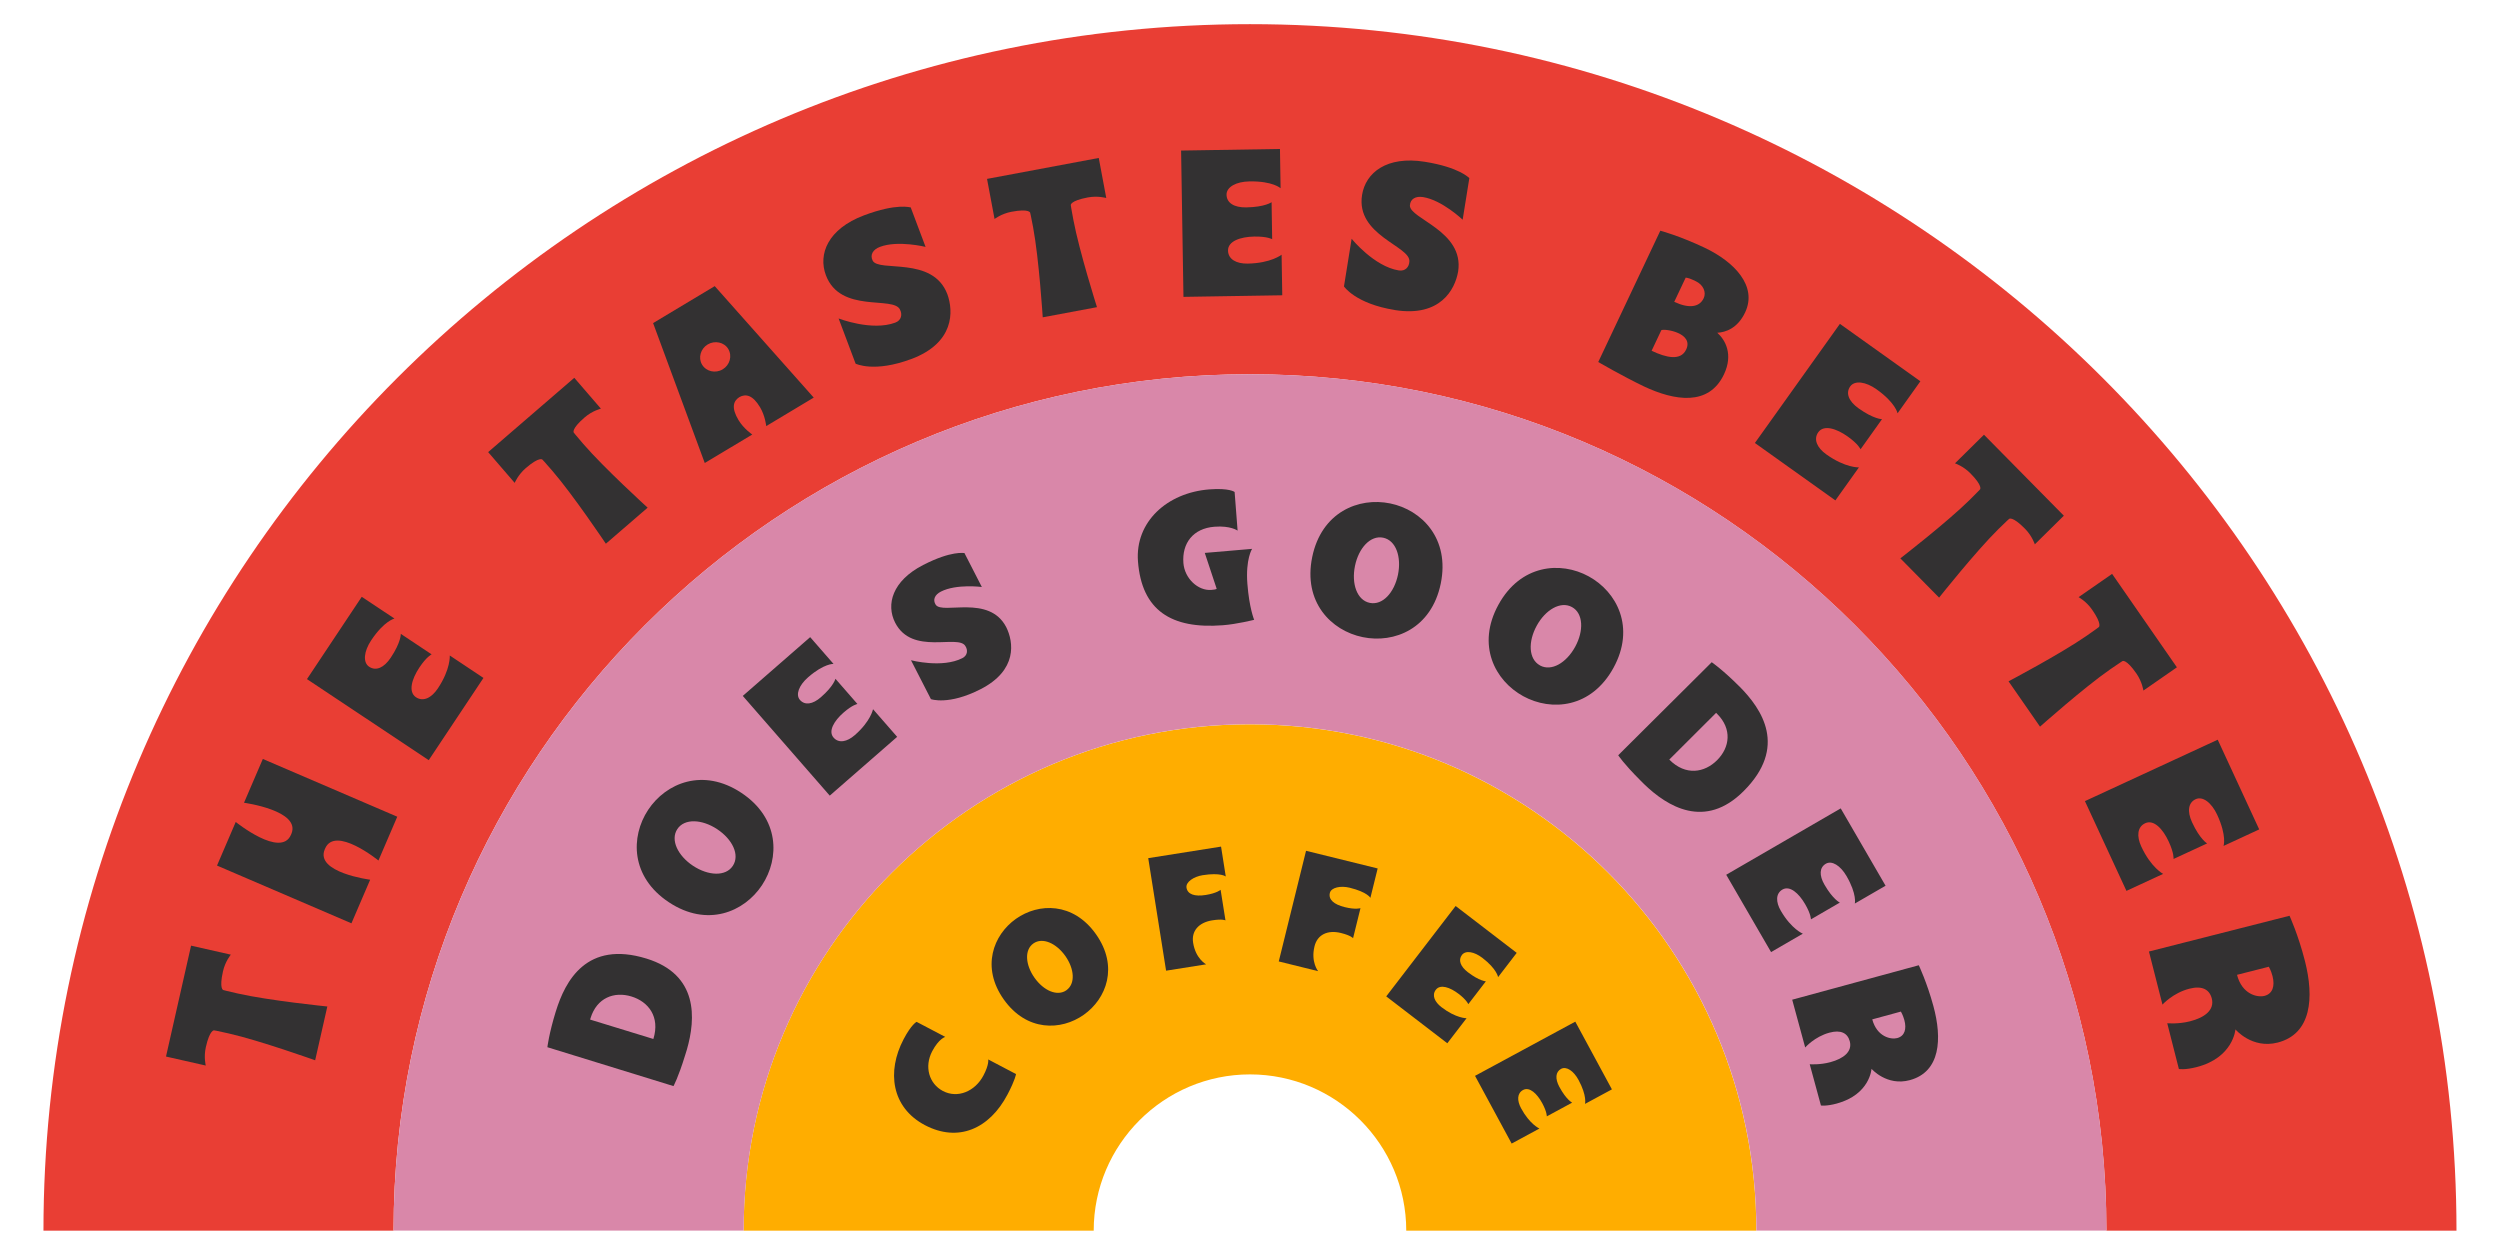<svg viewBox="0 0 519.43 260.71" xmlns="http://www.w3.org/2000/svg" id="Layer_1"><defs><style>.cls-1{fill:#d987a9;}.cls-1,.cls-2,.cls-3{fill-rule:evenodd;}.cls-1,.cls-2,.cls-3,.cls-4{stroke-width:0px;}.cls-2{fill:#ffad00;}.cls-3{fill:#e93e34;}.cls-4{fill:#333132;}</style></defs><path d="m259.71,5.02C121.49,5.02,9.03,117.47,9.03,255.7h72.74c0-98.12,79.83-177.94,177.94-177.94s177.94,79.83,177.94,177.94h72.74c0-138.23-112.45-250.68-250.68-250.68Z" class="cls-3"></path><path d="m364.92,255.7c0-58.1-47.1-105.21-105.21-105.21s-105.21,47.1-105.21,105.21h72.74c0-17.9,14.57-32.47,32.47-32.47s32.47,14.57,32.47,32.47h72.74Z" class="cls-2"></path><path d="m259.71,77.75c-98.12,0-177.94,79.83-177.94,177.94h72.74c0-58.1,47.1-105.21,105.21-105.21s105.21,47.1,105.21,105.21h72.74c0-98.12-79.83-177.94-177.94-177.94Z" class="cls-1"></path><path d="m34.49,219.52l5.21-23.04,8.26,1.87s-1.16,1.38-1.63,3.46c-.83,3.69.06,3.89.06,3.89,0,0,.5.16,3,.72,6.52,1.48,18.62,2.7,18.62,2.7l-2.53,11.18s-11.45-4.1-17.97-5.58c-2.5-.57-3.02-.64-3.02-.64,0,0-.89-.2-1.72,3.48-.47,2.08-.02,3.83-.02,3.83l-8.26-1.87Z" class="cls-4"></path><path d="m45.09,179.84l3.89-9.06s9.37,7.57,11.48,2.66l.07-.16c2.09-4.87-9.83-6.49-9.83-6.49l3.91-9.1,27.93,12-3.91,9.1s-9-7.32-11.08-2.49l-.07.16c-2.07,4.83,9.43,6.32,9.43,6.32l-3.89,9.06-27.93-12Z" class="cls-4"></path><path d="m100.46,140.84l-11.38,17.1-25.3-16.84,11.38-17.1,6.8,4.52s-2.13.46-4.83,4.51c-1.54,2.31-1.77,4.61-.43,5.5,1.41.94,3.08.23,4.48-1.87,2.17-3.25,2.1-4.96,2.1-4.96l6.4,4.26s-1.04.46-2.55,2.74c-1.61,2.42-2.33,5.07-.71,6.16,1.52,1.01,3.25.13,4.55-1.82,2.7-4.05,2.48-6.85,2.48-6.85l7.01,4.67Z" class="cls-4"></path><path d="m101.43,93.93l17.89-15.43,5.53,6.41s-1.76.42-3.37,1.81c-2.86,2.47-2.27,3.16-2.27,3.16,0,0,.31.42,1.98,2.36,4.37,5.06,13.37,13.24,13.37,13.24l-8.68,7.49s-6.77-10.11-11.14-15.17c-1.67-1.94-2.05-2.31-2.05-2.31,0,0-.6-.69-3.46,1.78-1.61,1.39-2.29,3.06-2.29,3.06l-5.53-6.41Z" class="cls-4"></path><path d="m135.69,67.13l12.81-7.68,20.57,23.16-9.87,5.92s-.2-2.11-1.29-3.93c-1.52-2.53-2.96-2.83-4.29-2.09-1.28.82-1.7,2.23-.18,4.77,1.09,1.82,2.86,3,2.86,3l-9.87,5.92-10.73-29.06Zm14.46,9.61c1.49-.89,2.03-2.78,1.16-4.24-.85-1.42-2.81-1.81-4.26-.94-1.49.89-2.03,2.78-1.18,4.2.87,1.45,2.79,1.87,4.28.98Z" class="cls-4"></path><path d="m189.37,74.58c-7.76,2.92-11.6.98-11.6.98l-3.53-9.39s6.91,2.69,11.78.86c1.26-.47,1.5-1.68.98-2.69-1.33-2.93-12.39.86-15.4-7.15-1.65-4.39.42-9.62,7.9-12.44,6.91-2.6,9.6-1.62,9.72-1.66l3.09,8.21s-5.73-1.42-9.47-.01c-1.46.55-2.12,1.63-1.53,2.85,1.26,2.49,12.47-1.02,15.52,6.97,1.3,3.59,1.48,10.11-7.46,13.48Z" class="cls-4"></path><path d="m205.07,37.17l23.22-4.35,1.56,8.32s-1.73-.51-3.82-.12c-3.71.7-3.55,1.59-3.55,1.59,0,0,.05.52.53,3.04,1.23,6.57,4.91,18.17,4.91,18.17l-11.27,2.11s-.77-12.14-2-18.71c-.47-2.52-.61-3.02-.61-3.02,0,0-.17-.9-3.88-.2-2.09.39-3.52,1.5-3.52,1.5l-1.56-8.32Z" class="cls-4"></path><path d="m266.43,61.35l-20.54.33-.49-30.4,20.54-.33.13,8.16s-1.59-1.5-6.45-1.42c-2.78.04-4.8,1.16-4.78,2.77.03,1.69,1.56,2.67,4.08,2.63,3.91-.06,5.28-1.08,5.28-1.08l.12,7.69s-.96-.59-3.7-.55c-2.91.05-5.5.96-5.47,2.91.03,1.82,1.74,2.75,4.08,2.71,4.86-.08,7.05-1.85,7.05-1.85l.14,8.42Z" class="cls-4"></path><path d="m289.8,64.41c-8.19-1.31-10.56-4.9-10.56-4.9l1.59-9.9s4.66,5.76,9.81,6.58c1.33.21,2.14-.71,2.19-1.85.29-3.21-11.18-5.4-9.83-13.84.74-4.63,5.13-8.15,13.02-6.89,7.29,1.17,9.14,3.35,9.27,3.38l-1.39,8.66s-4.27-4.07-8.22-4.7c-1.54-.25-2.65.37-2.74,1.72-.14,2.79,11.33,5.29,10.02,13.74-.65,3.77-3.72,9.52-13.16,8.01Z" class="cls-4"></path><path d="m344.96,47.93s3.93,1.04,9.19,3.53c6.16,2.91,11.04,7.95,8.44,13.45-1.58,3.34-4.07,4.13-5.79,4.23,1.66,1.46,3.36,4.47,1.4,8.63-3.15,6.67-10.25,5.53-16.69,2.49-4.5-2.17-9.44-5.04-9.44-5.04l12.9-27.29Zm5.38,24.69c1.62-3.42-4.41-4.39-5.16-4.02l-2.02,4.28c3.06,1.45,6.05,2.14,7.18-.26Zm3.63-10.63c.61-1.29-.1-2.83-1.63-3.56-1.18-.56-1.51-.67-2.1-.75l-2.38,5.03c3.1,1.46,5.25,1.09,6.1-.72Z" class="cls-4"></path><path d="m381.34,103.97l-16.72-11.93,17.66-24.75,16.72,11.93-4.74,6.65s-.39-2.15-4.35-4.97c-2.26-1.61-4.55-1.92-5.49-.61-.98,1.38-.33,3.07,1.72,4.54,3.18,2.27,4.89,2.26,4.89,2.26l-4.46,6.26s-.42-1.05-2.65-2.64c-2.37-1.69-4.99-2.5-6.13-.91-1.06,1.49-.24,3.25,1.67,4.61,3.96,2.83,6.77,2.7,6.77,2.7l-4.89,6.86Z" class="cls-4"></path><path d="m412.22,90.33l16.59,16.82-6.03,5.95s-.54-1.72-2.04-3.24c-2.65-2.69-3.3-2.05-3.3-2.05,0,0-.4.33-2.23,2.13-4.76,4.7-12.32,14.23-12.32,14.23l-8.05-8.16s9.63-7.43,14.39-12.13c1.82-1.8,2.17-2.2,2.17-2.2,0,0,.65-.64-2-3.33-1.49-1.52-3.21-2.08-3.21-2.08l6.03-5.95Z" class="cls-4"></path><path d="m438.84,119.24l13.46,19.41-6.96,4.83s-.24-1.79-1.45-3.54c-2.15-3.1-2.9-2.58-2.9-2.58,0,0-.45.26-2.56,1.72-5.49,3.81-14.57,11.9-14.57,11.9l-6.54-9.42s10.76-5.67,16.25-9.48c2.1-1.46,2.51-1.79,2.51-1.79,0,0,.75-.52-1.4-3.62-1.21-1.75-2.81-2.6-2.81-2.6l6.96-4.83Z" class="cls-4"></path><path d="m441.81,185.09l-8.62-18.64,27.59-12.76,8.62,18.64-7.41,3.43s.72-2.06-1.32-6.47c-1.17-2.52-3.01-3.92-4.47-3.24-1.54.71-1.81,2.51-.75,4.8,1.64,3.55,3.13,4.39,3.13,4.39l-6.98,3.23s.15-1.12-1-3.61c-1.22-2.64-3.1-4.64-4.88-3.82-1.66.77-1.81,2.7-.83,4.83,2.04,4.41,4.55,5.7,4.55,5.7l-7.65,3.54Z" class="cls-4"></path><path d="m450.28,212.6s2.3.22,4.74-.4c3.03-.77,5.14-2.34,4.53-4.74-.48-1.89-2.03-2.71-4.64-2.04-3.45.88-5.61,3.31-5.61,3.31l-2.81-11.03,29.21-7.43s1.82,3.97,3.2,9.4c1.93,7.58,1.39,15.15-5.68,16.95-5.34,1.36-8.76-2.74-8.76-2.74,0,0-.43,5.89-8.09,7.84-2.44.62-3.66.39-3.66.39l-2.42-9.51Zm20.2-5.68c1.72-.44,2.21-2.04,1.69-4.1-.3-1.18-.77-1.96-.77-1.96l-6.61,1.68c1.03,4.04,4.21,4.75,5.69,4.38Z" class="cls-4"></path><path d="m115.47,210.19c1.98-6.46,6.44-14.83,18.83-11.03,10.82,3.32,10.28,12.44,8.41,18.93l-.35,1.13c-1.44,4.69-2.43,6.44-2.43,6.44l-26.2-8.08s.32-2.78,1.74-7.4Zm20.29,5.65c1.41-4.58-1.04-7.72-4.57-8.8-3.57-1.09-7.19.26-8.49,4.5l-.09.3,13.14,4.03v-.04Z" class="cls-4"></path><path d="m154.02,164.72c7.96,5.27,8.01,13.59,4.3,19.2-3.71,5.6-11.39,8.81-19.35,3.54-7.93-5.25-8.01-13.59-4.3-19.2,3.71-5.6,11.42-8.79,19.35-3.54Zm-1.76,15.18c1.5-2.26-.07-5.51-3.25-7.62-3.15-2.08-6.79-2.28-8.28-.02s.11,5.53,3.25,7.62c3.18,2.1,6.79,2.28,8.28.02Z" class="cls-4"></path><path d="m186.4,153.1l-14,12.21-18.07-20.72,14-12.21,4.85,5.56s-1.97-.11-5.29,2.79c-1.89,1.65-2.64,3.61-1.68,4.7,1.01,1.15,2.64.93,4.35-.57,2.67-2.32,3.02-3.83,3.02-3.83l4.57,5.24s-1.01.15-2.88,1.78c-1.98,1.73-3.24,3.87-2.08,5.2,1.08,1.24,2.81.89,4.41-.51,3.32-2.89,3.79-5.39,3.79-5.39l5.01,5.74Z" class="cls-4"></path><path d="m203.75,143.19c-6.68,3.42-10.33,2.07-10.33,2.07l-4.14-8.08s6.48,1.71,10.68-.44c1.08-.56,1.18-1.66.61-2.52-1.5-2.5-11.05,2.04-14.58-4.84-1.93-3.78-.61-8.69,5.82-11.99,5.94-3.05,8.46-2.44,8.57-2.49l3.62,7.06s-5.29-.69-8.51.96c-1.26.64-1.74,1.69-1.08,2.72,1.39,2.11,11.1-2.2,14.66,4.67,1.54,3.09,2.37,8.94-5.32,12.88Z" class="cls-4"></path><path d="m259.17,121.28c.39,5.09,1.41,7.5,1.41,7.5,0,0-3.59.91-6.53,1.13-10.73.83-16.83-3.12-17.61-13.26-.63-8.19,6.03-14.29,14.84-14.97,4.19-.32,5.24.54,5.24.54l.62,8.03s-1.46-1.07-4.79-.81c-4.47.34-6.79,3.44-6.47,7.55.25,3.21,3.05,5.79,5.79,5.58,1.13-.09,1.12-.24,1.12-.24l-2.47-7.45,9.83-.84s-1.37,2.12-.98,7.25Z" class="cls-4"></path><path d="m299.35,121.24c-1.92,9.35-9.63,12.5-16.21,11.14-6.58-1.35-12.42-7.29-10.5-16.64,1.92-9.31,9.63-12.5,16.21-11.14,6.58,1.35,12.41,7.33,10.5,16.64Zm-14.75,4.02c2.66.55,5.09-2.12,5.86-5.85.76-3.69-.41-7.14-3.07-7.69-2.66-.55-5.1,2.16-5.86,5.85-.77,3.73.42,7.15,3.07,7.69Z" class="cls-4"></path><path d="m335.24,138.75c-4.59,8.37-12.88,9.12-18.77,5.89s-9.73-10.62-5.14-18.99c4.57-8.34,12.88-9.12,18.77-5.89s9.71,10.65,5.14,18.99Zm-15.28-.49c2.38,1.3,5.49-.53,7.32-3.88,1.81-3.31,1.7-6.95-.67-8.25-2.38-1.3-5.51.57-7.32,3.87-1.83,3.34-1.7,6.95.67,8.25Z" class="cls-4"></path><path d="m361.37,142.59c4.77,4.78,10.07,12.65.89,21.8-8.01,7.99-15.8,3.23-20.66-1.47l-.83-.83c-3.47-3.47-4.55-5.17-4.55-5.17l19.43-19.33s2.3,1.58,5.71,5Zm-14.51,15.26c3.38,3.39,7.3,2.7,9.91.09,2.64-2.64,3.15-6.47.01-9.61l-.22-.22-9.73,9.71.03.03Z" class="cls-4"></path><path d="m367.98,197.82l-9.32-16.07,23.79-13.79,9.32,16.07-6.39,3.7s.48-1.91-1.73-5.72c-1.26-2.17-3.04-3.28-4.29-2.55-1.33.77-1.42,2.41-.27,4.38,1.77,3.06,3.18,3.69,3.18,3.69l-6.01,3.49s.04-1.02-1.2-3.16c-1.32-2.28-3.18-3.92-4.71-3.04-1.43.83-1.41,2.59-.34,4.42,2.21,3.81,4.57,4.75,4.57,4.75l-6.59,3.82Z" class="cls-4"></path><path d="m376.02,221.12s2.08.17,4.28-.43c2.73-.74,4.61-2.19,4.03-4.35-.46-1.71-1.88-2.42-4.23-1.78-3.11.85-5.03,3.08-5.03,3.08l-2.7-9.93,26.3-7.16s1.7,3.57,3.03,8.46c1.86,6.82,1.48,13.68-4.88,15.41-4.81,1.31-7.97-2.35-7.97-2.35,0,0-.3,5.33-7.2,7.21-2.2.6-3.31.41-3.31.41l-2.33-8.57Zm18.18-5.44c1.55-.42,1.97-1.88,1.47-3.74-.29-1.06-.72-1.76-.72-1.76l-5.95,1.62c.99,3.64,3.88,4.24,5.21,3.88Z" class="cls-4"></path><path d="m190.44,212.31l5.96,3.13s-1.32.34-2.71,2.97c-1.7,3.23-.65,6.76,2.22,8.27,3.05,1.6,6.67.1,8.42-3.22,1.23-2.33.99-3.34.99-3.34l5.78,3.04s-.14,1.15-1.76,4.23c-3.79,7.21-10.29,9.99-17.15,6.39-7-3.68-7.96-11.17-4.45-17.85,1.65-3.14,2.71-3.62,2.71-3.62Z" class="cls-4"></path><path d="m227.71,194.1c4.75,6.71,2.19,13.4-2.53,16.74-4.72,3.34-11.88,3.52-16.63-3.19-4.73-6.68-2.19-13.4,2.53-16.74,4.72-3.34,11.9-3.49,16.63,3.19Zm-6.14,11.64c1.91-1.35,1.66-4.45-.23-7.12-1.88-2.65-4.74-3.94-6.64-2.59-1.9,1.35-1.64,4.47.24,7.12,1.89,2.68,4.73,3.94,6.64,2.59Z" class="cls-4"></path><path d="m250.6,200.36l-8.32,1.32-3.71-23.38,15.13-2.4.98,6.21s-1.03-.86-4.8-.27c-1.87.3-3.54,1.42-3.36,2.59.22,1.4,1.7,1.89,4.01,1.52,2.3-.37,3.08-1.07,3.08-1.07l1.01,6.35s-.6-.35-2.74-.01c-2.8.44-4.38,2.2-3.98,4.67.53,3.34,2.7,4.47,2.7,4.47Z" class="cls-4"></path><path d="m273.87,201.78l-8.18-2.02,5.67-22.99,14.88,3.67-1.51,6.11s-.61-1.2-4.32-2.11c-1.84-.45-3.81-.07-4.1,1.08-.34,1.38.84,2.4,3.1,2.96,2.27.56,3.26.21,3.26.21l-1.54,6.24s-.42-.56-2.52-1.08c-2.76-.68-4.89.33-5.49,2.76-.81,3.28.75,5.17.75,5.17Z" class="cls-4"></path><path d="m300.71,216.76l-12.69-9.74,14.42-18.78,12.69,9.74-3.87,5.04s-.24-1.68-3.25-3.99c-1.72-1.32-3.49-1.62-4.26-.62-.8,1.05-.34,2.38,1.22,3.58,2.41,1.85,3.75,1.9,3.75,1.9l-3.65,4.75s-.3-.83-1.99-2.13c-1.8-1.38-3.82-2.08-4.75-.87-.87,1.13-.27,2.52,1.18,3.63,3,2.31,5.2,2.29,5.2,2.29l-4,5.2Z" class="cls-4"></path><path d="m314.08,237.6l-7.61-14.07,20.83-11.26,7.61,14.07-5.59,3.02s.46-1.63-1.34-4.97c-1.03-1.9-2.53-2.9-3.63-2.31-1.16.63-1.28,2.04-.35,3.76,1.45,2.68,2.65,3.26,2.65,3.26l-5.27,2.85s.06-.88-.95-2.75c-1.08-1.99-2.64-3.46-3.98-2.73-1.25.68-1.28,2.19-.41,3.8,1.8,3.33,3.81,4.21,3.81,4.21l-5.77,3.12Z" class="cls-4"></path></svg>